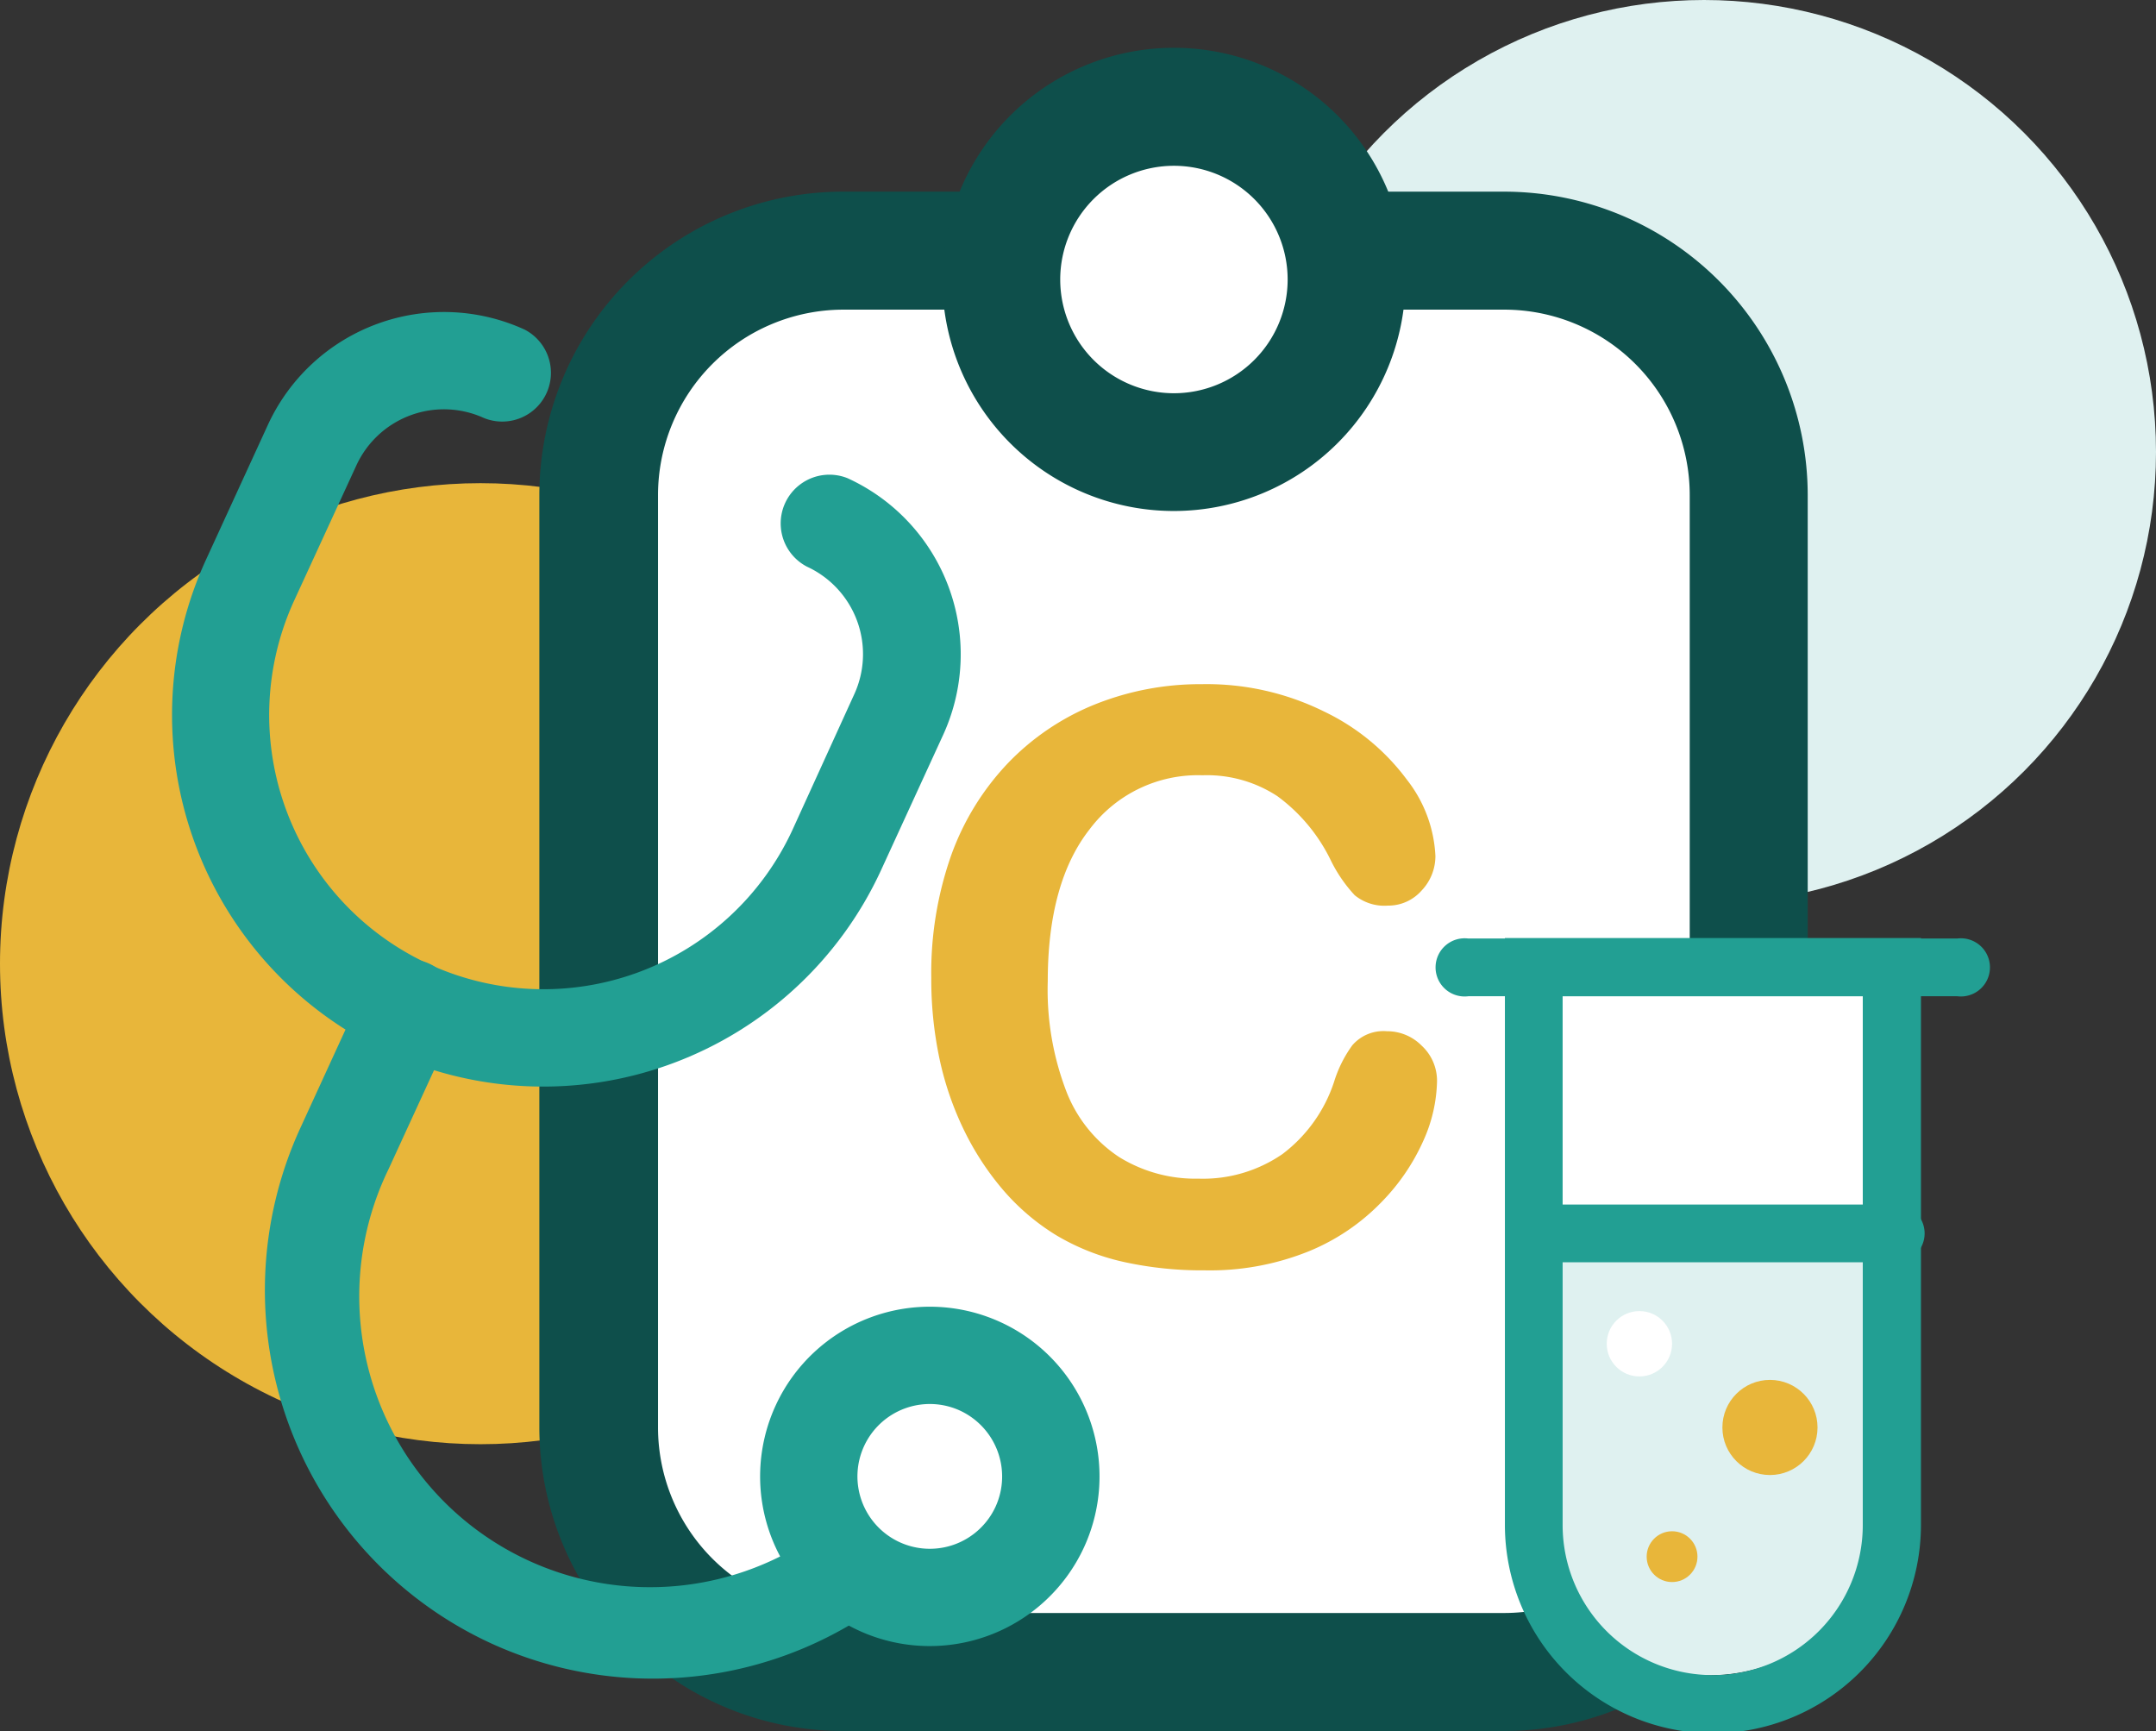 <svg id="Layer_2" data-name="Layer 2" xmlns="http://www.w3.org/2000/svg" viewBox="0 0 186.76 149.93"><rect x="0" y="0" width="186.76" height="149.93" fill="#333333" stroke="none"/><defs><style>.cls-1{fill:#e8b63a;}.cls-2{fill:#dff1f0;}.cls-3{fill:#fff;}.cls-4{fill:#0e4f4b;}.cls-5{fill:#229f93;}</style></defs><circle class="cls-1" cx="41.62" cy="83.47" r="41.62"/><circle class="cls-2" cx="147.61" cy="39.15" r="39.15"/><rect class="cls-3" x="54.79" y="24.2" width="95.57" height="119.09" rx="15.22"/><path class="cls-4" d="M130.35,149.93H73a26.31,26.31,0,0,1-26.28-26.28V42.88A26.31,26.31,0,0,1,73,16.6h57.31a26.31,26.31,0,0,1,26.28,26.28v80.77A26.31,26.31,0,0,1,130.35,149.93ZM73,26.82A16.07,16.07,0,0,0,57,42.88v80.77A16.08,16.08,0,0,0,73,139.71h57.31a16.08,16.08,0,0,0,16.06-16.06V42.88a16.07,16.07,0,0,0-16.06-16.06Z"/><circle class="cls-3" cx="101.69" cy="24.2" r="14.95"/><path class="cls-4" d="M101.69,44.26A20.06,20.06,0,1,1,121.75,24.2,20.08,20.08,0,0,1,101.69,44.26Zm0-29.9a9.85,9.85,0,1,0,9.85,9.84A9.85,9.85,0,0,0,101.69,14.36Z"/><path class="cls-1" d="M124.48,93.67a13.11,13.11,0,0,1-1.16,5.08,18.14,18.14,0,0,1-3.64,5.36,18.5,18.5,0,0,1-6.33,4.28,22.84,22.84,0,0,1-9,1.64,31.39,31.39,0,0,1-7.07-.74A19.85,19.85,0,0,1,91.51,107a19.47,19.47,0,0,1-4.77-4.11,24.38,24.38,0,0,1-3.32-5.18,27,27,0,0,1-2.06-6.11,33.25,33.25,0,0,1-.69-6.91A30.64,30.64,0,0,1,82.4,74.07a22.68,22.68,0,0,1,4.94-8A21.65,21.65,0,0,1,94.88,61a24.47,24.47,0,0,1,9.22-1.74,22.94,22.94,0,0,1,10.62,2.38,19.25,19.25,0,0,1,7.14,5.88,11.58,11.58,0,0,1,2.48,6.62,4.33,4.33,0,0,1-1.2,3,3.84,3.84,0,0,1-2.92,1.3,4.06,4.06,0,0,1-2.87-.9,12.54,12.54,0,0,1-2.12-3.12,15,15,0,0,0-4.58-5.46,11.12,11.12,0,0,0-6.48-1.81,11.74,11.74,0,0,0-9.77,4.66Q90.76,76.44,90.76,85a24.58,24.58,0,0,0,1.61,9.53,12,12,0,0,0,4.56,5.68,12.56,12.56,0,0,0,6.9,1.88,12.13,12.13,0,0,0,7.26-2.13,12.86,12.86,0,0,0,4.47-6.25,10.78,10.78,0,0,1,1.58-3.17,3.56,3.56,0,0,1,3-1.22,4.2,4.2,0,0,1,3,1.24A4.14,4.14,0,0,1,124.48,93.67Z"/><path class="cls-5" d="M33.64,91.19A32.22,32.22,0,0,1,17.83,48.51l5.38-11.72a16.79,16.79,0,0,1,22.24-8.24,4.22,4.22,0,0,1-3.52,7.66,8.35,8.35,0,0,0-11.06,4.1L25.49,52A23.75,23.75,0,0,0,68.66,71.85L74,60.13a8.34,8.34,0,0,0-4.1-11.05,4.22,4.22,0,0,1,3.52-7.66A16.77,16.77,0,0,1,81.7,63.65L76.32,75.37A32.22,32.22,0,0,1,33.64,91.19Z"/><path class="cls-5" d="M42.52,142.33A33.67,33.67,0,0,1,26,97.74L31.57,85.6a4.22,4.22,0,1,1,7.67,3.52l-5.58,12.14a25.19,25.19,0,1,0,45.78,21L81.89,117a4.22,4.22,0,0,1,7.66,3.52l-2.45,5.34A33.65,33.65,0,0,1,42.52,142.33Z"/><circle class="cls-3" cx="80.54" cy="127.88" r="7.81"/><path class="cls-5" d="M74.41,141.24A14.7,14.7,0,1,1,93.91,134,14.72,14.72,0,0,1,74.41,141.24Zm8.75-19.06a6.27,6.27,0,1,0,3.08,8.32A6.29,6.29,0,0,0,83.16,122.18Z"/><path class="cls-3" d="M132.67,83.77h30.74a0,0,0,0,1,0,0v45.95A15.37,15.37,0,0,1,148,145.09h0a15.37,15.37,0,0,1-15.37-15.37V83.77a0,0,0,0,1,0,0Z"/><path class="cls-2" d="M132.67,106.81h30.74a0,0,0,0,1,0,0v22.91A15.37,15.37,0,0,1,148,145.09h0a15.37,15.37,0,0,1-15.37-15.37V106.81A0,0,0,0,1,132.67,106.81Z"/><path class="cls-5" d="M148.36,150.13a18.06,18.06,0,0,1-18-18V81.25H166.4v50.84A18.06,18.06,0,0,1,148.36,150.13Zm-13-63.84v45.8a13,13,0,1,0,26,0V86.29Z"/><circle class="cls-1" cx="144.84" cy="134.83" r="2.2"/><circle class="cls-3" cx="142.01" cy="116.39" r="2.83"/><circle class="cls-1" cx="153.32" cy="123.64" r="4.12"/><path class="cls-5" d="M163.88,109.33h-31a2.52,2.52,0,0,1,0-5h31a2.52,2.52,0,1,1,0,5Z"/><path class="cls-5" d="M169.54,86.29H127.19a2.52,2.52,0,1,1,0-5h42.35a2.52,2.52,0,1,1,0,5Z"/></svg>